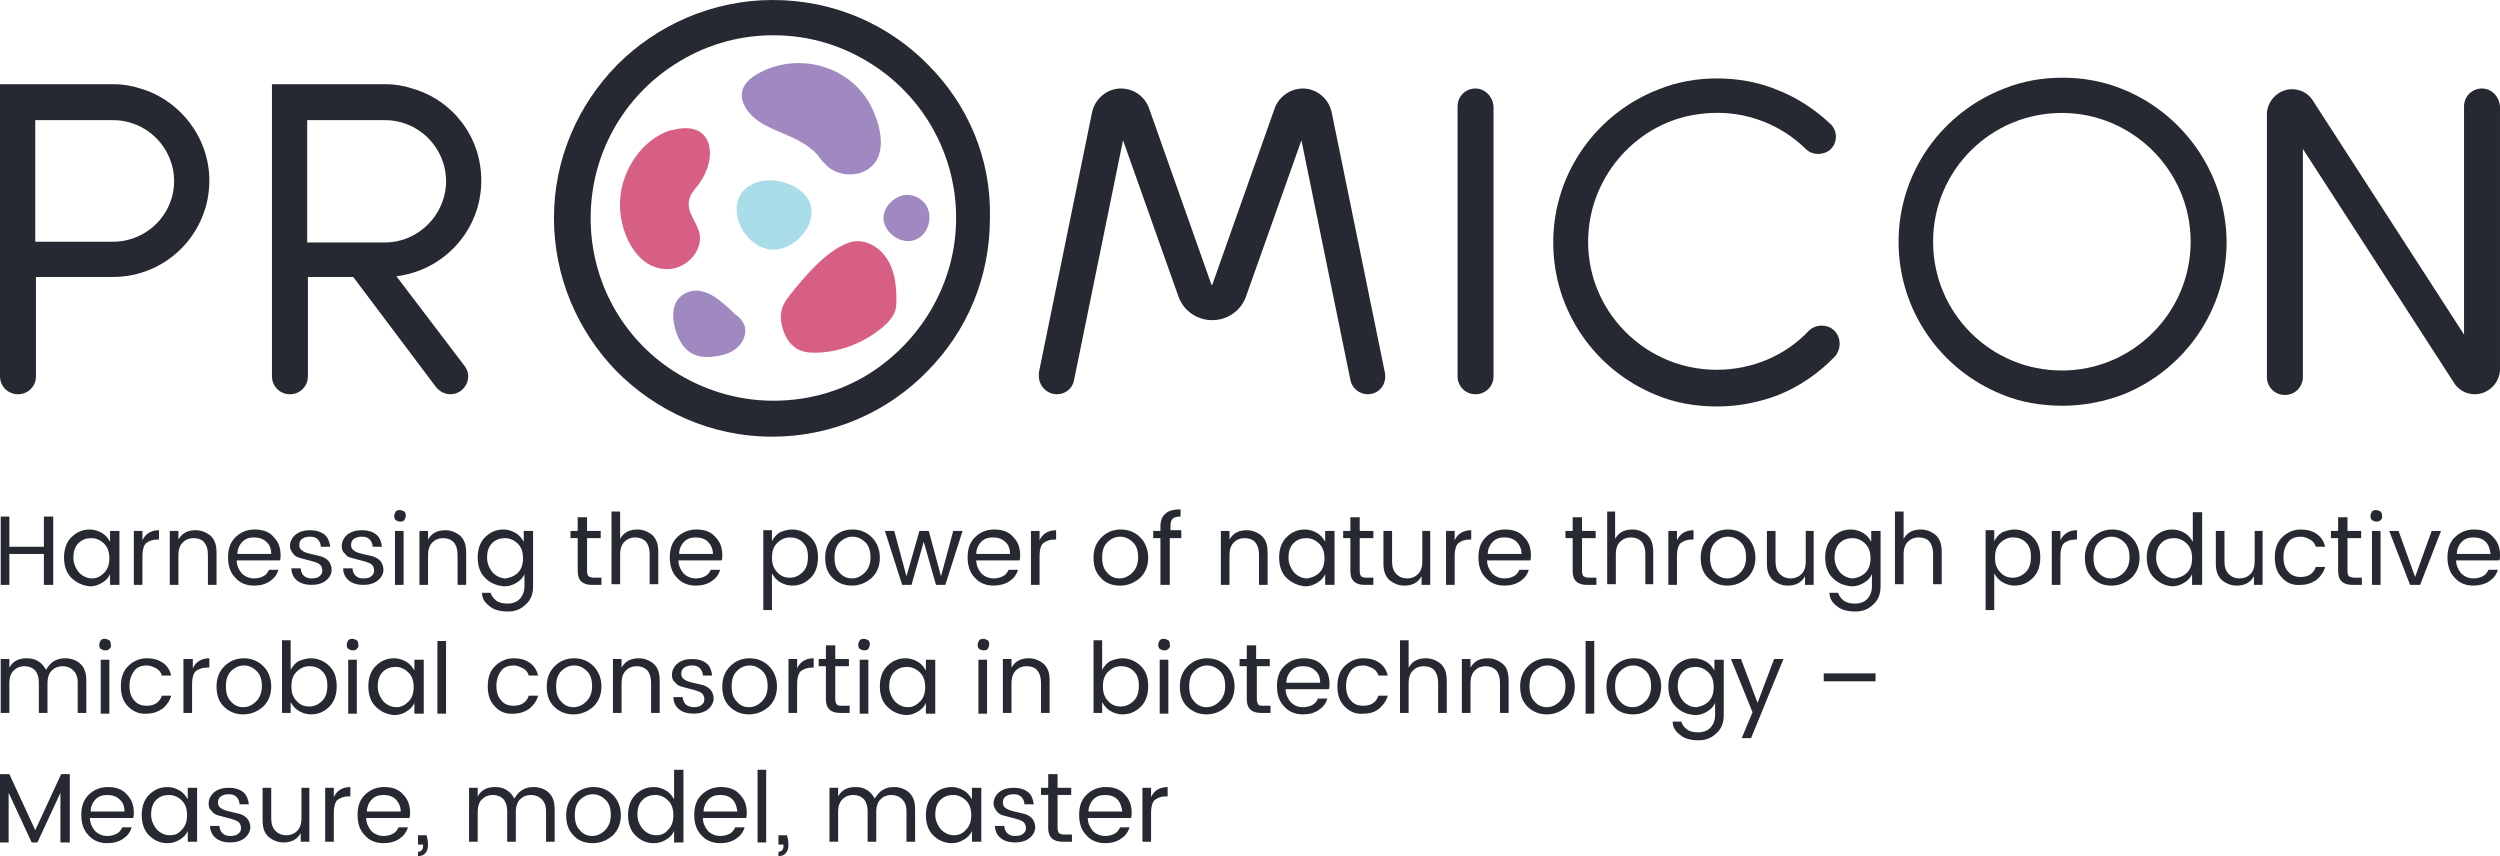 <?xml version="1.0" encoding="utf-8"?>
<!-- Generator: Adobe Illustrator 19.0.0, SVG Export Plug-In . SVG Version: 6.00 Build 0)  -->
<svg version="1.1" id="Layer_1" xmlns="http://www.w3.org/2000/svg" xmlns:xlink="http://www.w3.org/1999/xlink" x="0px" y="0px"
	 viewBox="418.3 -51.5 347.5 119" style="enable-background:new 418.3 -51.5 347.5 119;" xml:space="preserve">
<style type="text/css">
	.st0{fill:#262931;}
	.st1{fill:#D75F84;}
	.st2{fill:#A8DDE9;}
	.st3{fill:#9F89C0;}
</style>
<g>
	<g>
		<g>
			<path class="st0" d="M437.8-39.2c-1.2-0.4-2.5-0.6-3.8-0.6h-15.7v0.6V-13V0.8c0,1.4,1.1,2.5,2.5,2.5s2.5-1.1,2.5-2.5V-13H434
				c7.4,0,13.4-6,13.4-13.4C447.4-32.4,443.3-37.6,437.8-39.2z M434-17.9h-10.8v-16.9H434c4.7,0,8.5,3.8,8.5,8.5
				C442.5-21.7,438.7-17.9,434-17.9z"/>
			<path class="st0" d="M473.4-13.1c6.6-0.8,11.8-6.4,11.8-13.3c0-6.1-4-11.2-9.6-12.8c-1.2-0.4-2.5-0.6-3.8-0.6h-15.7v0.6V-13V0.8
				c0,1.4,1.1,2.5,2.5,2.5s2.5-1.1,2.5-2.5V-13h6.3l11.5,15.3c0.5,0.6,1.2,1,2,1c2,0,3.2-2.3,2-3.9L473.4-13.1z M461-34.8h10.8
				c4.7,0,8.5,3.8,8.5,8.5c0,4.6-3.8,8.5-8.5,8.5H461V-34.8z"/>
		</g>
		<g>
			<g>
				<path class="st0" d="M547.3-42.5c-5.5-5.6-13.1-9-21.6-9c-8.4,0-16.1,3.5-21.6,9c-5.4,5.5-8.8,13-8.8,21.3
					c0,8.2,3.3,15.7,8.6,21.2c5.5,5.6,13.2,9.2,21.7,9.2s16.2-3.5,21.7-9.2c5.4-5.5,8.6-12.9,8.6-21.2
					C556.1-29.5,552.8-37,547.3-42.5z M539.8,0c-4,2.7-8.8,4.2-14,4.2s-10-1.6-14-4.2c-6.9-4.5-11.4-12.3-11.4-21.2S505-38,512-42.5
					c4-2.6,8.7-4.1,13.8-4.1c5.1,0,9.8,1.5,13.8,4.1c7,4.5,11.6,12.4,11.6,21.3C551.2-12.4,546.6-4.6,539.8,0z"/>
			</g>
		</g>
		<g>
			<path class="st0" d="M763.3-39.2L763.3-39.2c-1.4,0-2.5,1.1-2.5,2.5V-5l-21-32.5c-0.6-1-1.7-1.6-2.9-1.6c-1.9,0-3.5,1.6-3.5,3.5
				V0.9c0,1.4,1.1,2.5,2.5,2.5l0,0c1.4,0,2.5-1.1,2.5-2.5v-31.7l21,32.5c0.6,1,1.7,1.6,2.9,1.6c1.9,0,3.5-1.6,3.5-3.5v-36.5
				C765.7-38.1,764.6-39.2,763.3-39.2z"/>
			<path class="st0" d="M603.4-35.9c-0.4-1.9-2.1-3.3-4-3.3l0,0c-1.7,0-3.3,1.1-3.9,2.7l-8.7,24.6h-0.1L578-36.5
				c-0.6-1.6-2.1-2.7-3.9-2.7c-1.9,0-3.6,1.4-4,3.3l-7.4,36.2c0,0.2,0,0.3,0,0.5c0,1.3,1.1,2.5,2.5,2.5c1.2,0,2.2-0.8,2.4-2
				l6.8-33.3l7.7,21.7c0.7,2,2.6,3.3,4.7,3.3c2.1,0,4-1.3,4.7-3.3l7.7-21.7L606,1.3c0.2,1.1,1.2,2,2.4,2c1.6,0,2.7-1.4,2.4-3
				L603.4-35.9z"/>
			<g>
				<path class="st0" d="M623.4-39.2L623.4-39.2c-1.4,0-2.5,1.1-2.5,2.5V0.8c0,1.4,1.1,2.5,2.5,2.5l0,0c1.4,0,2.5-1.1,2.5-2.5v-37.5
					C625.8-38.1,624.7-39.2,623.4-39.2z"/>
				<path class="st0" d="M673.1-5.7c-1-0.8-2.5-0.7-3.4,0.2c-3.2,3.4-7.8,5.4-12.8,5.4c-10.6,0-19.1-9.3-17.7-20.1
					c1-7.8,7.2-14.3,15-15.4c5.9-0.9,11.3,1.1,15.1,4.8c0.9,0.9,2.3,0.9,3.3,0.2c1.1-0.9,1.2-2.6,0.2-3.6c-2.2-2.1-4.8-3.8-7.7-4.9
					c-2.5-1-5.3-1.5-8.1-1.5c-2.9,0-5.6,0.5-8.1,1.5c-8.6,3.3-14.7,11.6-14.7,21.3c0,9.6,5.9,17.8,14.3,21.2C651.1,4.5,654,5,657,5
					s5.9-0.6,8.5-1.6c3-1.2,5.7-3.1,7.9-5.4C674.3-3.1,674.2-4.8,673.1-5.7L673.1-5.7z"/>
				<path class="st0" d="M713.1-39.2c-2.5-1-5.3-1.5-8.1-1.5c-2.9,0-5.6,0.5-8.1,1.5c-8.6,3.3-14.7,11.6-14.7,21.3
					c0,9.6,5.9,17.8,14.3,21.2c2.6,1.1,5.5,1.6,8.5,1.6s5.9-0.6,8.5-1.6c8.4-3.4,14.3-11.6,14.3-21.2
					C727.7-27.6,721.6-35.9,713.1-39.2z M704.9,0C695,0,687-8,687-17.9s8-17.9,17.9-17.9c9.8,0,17.9,8,17.9,17.9
					C722.8-8.1,714.8,0,704.9,0z"/>
			</g>
		</g>
		<path class="st1" d="M511.5-33.4c0.1,0,0.1,0,0.2,0c5.8-1.6,6.6,3.9,3.5,7.8c-0.5,0.6-1,1.2-1.1,1.9c-0.4,1.6,1,3,1.4,4.5
			c0.6,2.4-1.6,4.9-4.1,5.1c-4.8,0.3-7.2-5.6-6.9-9.6C504.7-27.8,507.5-32.1,511.5-33.4z"/>
		<path class="st2" d="M520.9-21c0.6,2.2,2.6,4.2,4.9,4.2c3.6,0,7.1-4.8,4.3-7.7c-1.7-1.8-5.1-2.6-7.4-1.3
			C520.8-24.8,520.4-22.8,520.9-21z"/>
		<path class="st1" d="M540.2-5.4c-2.6,1.9-6,3.1-9.3,2.9c-1.9-0.1-3.1-1.3-3.7-3c-0.7-2.1-0.4-3.4,0.9-5c2-2.5,4.9-6,8-7.2
			c1.9-0.8,4.1,0.2,5.3,1.9c1.2,1.6,1.5,3.8,1.5,5.8c0,0.8,0,1.7-0.5,2.4C542-6.9,541.2-6.1,540.2-5.4z"/>
		<path class="st3" d="M517.7-10.2c-1.3-0.8-2.7-1.3-4.2-0.5c-2.1,1.1-1.8,3.8-1.1,5.7c0.9,2.2,2.3,3.3,4.7,3.1
			c1.3-0.1,2.7-0.4,3.7-1.3c1-0.9,1.5-2.5,0.7-3.6c-0.3-0.5-0.7-0.8-1.1-1.1C519.7-8.6,518.7-9.5,517.7-10.2z"/>
		<path class="st3" d="M539.8-35.8c-0.2-0.5-0.4-0.9-0.6-1.3c-3.1-5.4-10-7.1-15.3-4.3c-2.3,1.2-3.4,3-1.6,5.4
			c1.7,2.2,4.8,2.8,7.1,4.1c0.9,0.5,1.8,1.1,2.5,1.9c0.3,0.4,0.6,0.8,1,1.2c1.2,1.4,3.3,1.9,5.1,1.3
			C541.5-28.8,541.1-32.8,539.8-35.8z"/>
		<path class="st3" d="M546.8-23.3c1.3,1.6,0.7,4.3-1.2,5.1c-1.9,0.8-4.3-0.8-4.5-2.8c-0.1-2,2.1-3.9,4.1-3.3
			C545.9-24.1,546.2-23.9,546.8-23.3z"/>
	</g>
	<g>
		<path class="st0" d="M424.4,20.3h1.3v9.5h-1.3v-4.3h-4.8v4.3h-1.2v-9.5h1.2v4.2h4.8V20.3z"/>
		<path class="st0" d="M428.2,28.8c-0.7-0.7-1-1.7-1-2.8s0.3-2.1,1-2.8s1.5-1.1,2.6-1.1c0.6,0,1.2,0.2,1.7,0.5s0.8,0.7,1.1,1.2v-1.5
			h1.3v7.5h-1.3v-1.5c-0.2,0.5-0.6,0.9-1.1,1.2s-1,0.5-1.7,0.5C429.8,29.9,428.9,29.5,428.2,28.8z M432.8,28.1
			c0.5-0.5,0.7-1.2,0.7-2s-0.2-1.5-0.7-2s-1.1-0.8-1.8-0.8c-0.7,0-1.3,0.2-1.8,0.7s-0.7,1.2-0.7,2s0.3,1.5,0.8,2.1
			c0.5,0.5,1.1,0.8,1.8,0.8C431.8,28.9,432.3,28.6,432.8,28.1z"/>
		<path class="st0" d="M438.1,22.3v1.3c0.4-0.9,1.2-1.4,2.3-1.4v1.3h-0.3c-0.6,0-1.1,0.2-1.5,0.5c-0.3,0.3-0.5,0.9-0.5,1.7v4.1h-1.2
			v-7.5L438.1,22.3L438.1,22.3z"/>
		<path class="st0" d="M443.1,22.3v1.2c0.5-0.9,1.3-1.3,2.4-1.3c0.8,0,1.5,0.3,2.1,0.8c0.6,0.6,0.8,1.3,0.8,2.4v4.4h-1.2v-4.2
			c0-0.8-0.2-1.3-0.5-1.7c-0.3-0.4-0.9-0.6-1.5-0.6c-0.6,0-1.1,0.2-1.5,0.6c-0.4,0.4-0.6,1-0.6,1.7v4.2h-1.2v-7.5L443.1,22.3
			L443.1,22.3z"/>
		<path class="st0" d="M453.6,29.9c-1.1,0-2-0.4-2.6-1.1c-0.7-0.7-1-1.7-1-2.8c0-1.2,0.3-2.1,1-2.8c0.7-0.7,1.6-1.1,2.7-1.1
			s2,0.3,2.6,1c0.7,0.7,1,1.5,1,2.6c0,0.3,0,0.5-0.1,0.7h-6c0,0.7,0.3,1.3,0.7,1.8c0.4,0.4,1,0.7,1.7,0.7c0.5,0,0.9-0.1,1.3-0.3
			c0.4-0.2,0.6-0.5,0.8-0.9h1.3c-0.2,0.7-0.6,1.2-1.2,1.6C455.2,29.7,454.5,29.9,453.6,29.9z M455.3,23.8c-0.4-0.4-1-0.6-1.7-0.6
			c-0.7,0-1.2,0.2-1.6,0.6c-0.4,0.4-0.7,1-0.7,1.7h4.7C456,24.8,455.8,24.2,455.3,23.8z"/>
		<path class="st0" d="M458.6,24.4c0-0.6,0.3-1.2,0.8-1.6c0.5-0.4,1.2-0.6,2-0.6s1.5,0.2,2,0.6c0.5,0.4,0.7,1,0.8,1.7h-1.3
			c0-0.4-0.2-0.8-0.4-1c-0.3-0.3-0.6-0.4-1.1-0.4s-0.8,0.1-1.1,0.3s-0.4,0.5-0.4,0.9s0.2,0.6,0.5,0.8s0.7,0.3,1.1,0.4
			c0.4,0.1,0.9,0.2,1.3,0.3c0.4,0.1,0.8,0.3,1.1,0.6c0.3,0.3,0.5,0.8,0.5,1.3c0,0.6-0.3,1.1-0.8,1.5s-1.2,0.6-2,0.6s-1.5-0.2-2-0.6
			c-0.5-0.4-0.8-1-0.8-1.7h1.3c0,0.4,0.2,0.8,0.4,1c0.3,0.3,0.7,0.4,1.1,0.4c0.5,0,0.9-0.1,1.1-0.3c0.3-0.2,0.4-0.5,0.4-0.8
			s-0.1-0.6-0.3-0.8c-0.2-0.2-0.5-0.3-0.8-0.4c-0.3-0.1-0.7-0.2-1.1-0.3s-0.7-0.2-1.1-0.3c-0.3-0.1-0.6-0.3-0.8-0.6
			C458.8,25.1,458.6,24.8,458.6,24.4z"/>
		<path class="st0" d="M465.8,24.4c0-0.6,0.3-1.2,0.8-1.6c0.5-0.4,1.2-0.6,2-0.6c0.8,0,1.5,0.2,2,0.6c0.5,0.4,0.7,1,0.8,1.7h-1.3
			c0-0.4-0.2-0.8-0.4-1c-0.3-0.3-0.6-0.4-1.1-0.4s-0.8,0.1-1.1,0.3c-0.3,0.2-0.4,0.5-0.4,0.9s0.2,0.6,0.5,0.8
			c0.3,0.2,0.7,0.3,1.1,0.4c0.4,0.1,0.9,0.2,1.3,0.3s0.8,0.3,1.1,0.6s0.5,0.8,0.5,1.3c0,0.6-0.3,1.1-0.8,1.5s-1.2,0.6-2,0.6
			c-0.8,0-1.5-0.2-2-0.6c-0.5-0.4-0.8-1-0.8-1.7h1.3c0,0.4,0.2,0.8,0.4,1c0.3,0.3,0.7,0.4,1.1,0.4c0.5,0,0.9-0.1,1.1-0.3
			c0.3-0.2,0.4-0.5,0.4-0.8s-0.1-0.6-0.3-0.8s-0.5-0.3-0.8-0.4c-0.3-0.1-0.7-0.2-1.1-0.3c-0.4-0.1-0.7-0.2-1.1-0.3
			c-0.4-0.1-0.6-0.3-0.8-0.6C465.9,25.2,465.8,24.8,465.8,24.4z"/>
		<path class="st0" d="M474.5,20.8c-0.2,0.2-0.4,0.2-0.6,0.2c-0.2,0-0.4-0.1-0.6-0.2c-0.2-0.2-0.2-0.4-0.2-0.6
			c0-0.2,0.1-0.4,0.2-0.6c0.2-0.2,0.4-0.2,0.6-0.2s0.4,0.1,0.6,0.2c0.2,0.2,0.2,0.4,0.2,0.6C474.7,20.4,474.6,20.6,474.5,20.8z
			 M473.2,29.8v-7.5h1.2v7.5H473.2z"/>
		<path class="st0" d="M477.8,22.3v1.2c0.5-0.9,1.3-1.3,2.4-1.3c0.8,0,1.5,0.3,2.1,0.8c0.6,0.6,0.8,1.3,0.8,2.4v4.4h-1.2v-4.2
			c0-0.8-0.2-1.3-0.5-1.7c-0.4-0.4-0.9-0.6-1.5-0.6s-1.1,0.2-1.5,0.6c-0.4,0.4-0.6,1-0.6,1.7v4.2h-1.2v-7.5L477.8,22.3L477.8,22.3z"
			/>
		<path class="st0" d="M485.7,28.8c-0.7-0.7-1-1.7-1-2.8s0.3-2.1,1-2.8s1.5-1.1,2.6-1.1c0.6,0,1.2,0.2,1.7,0.5s0.8,0.7,1.1,1.2v-1.5
			h1.3V30c0,1-0.3,1.9-1,2.5c-0.7,0.7-1.5,1-2.5,1s-1.9-0.2-2.5-0.7c-0.7-0.5-1.1-1.1-1.1-1.9h1.2c0.1,0.4,0.4,0.8,0.8,1.1
			c0.4,0.3,1,0.4,1.6,0.4s1.2-0.2,1.6-0.6c0.4-0.4,0.7-1,0.7-1.8v-1.7c-0.2,0.5-0.6,0.9-1.1,1.2s-1,0.5-1.7,0.5
			C487.2,29.9,486.4,29.5,485.7,28.8z M490.3,28.1c0.5-0.5,0.7-1.2,0.7-2s-0.2-1.5-0.7-2s-1.1-0.8-1.8-0.8c-0.7,0-1.3,0.2-1.8,0.7
			s-0.7,1.2-0.7,2s0.3,1.5,0.8,2.1c0.5,0.5,1.1,0.8,1.8,0.8C489.2,28.8,489.8,28.6,490.3,28.1z"/>
		<path class="st0" d="M500.9,28.8h1v1h-1.3c-1.3,0-2-0.6-2-1.9v-4.6h-1v-1h1v-1.9h1.3v1.9h1.9v1h-1.9v4.6c0,0.3,0.1,0.6,0.2,0.7
			C500.3,28.7,500.5,28.8,500.9,28.8z"/>
		<path class="st0" d="M504.5,19.6v3.8c0.5-0.9,1.3-1.3,2.4-1.3c0.8,0,1.5,0.3,2.1,0.8c0.6,0.6,0.8,1.3,0.8,2.4v4.4h-1.2v-4.2
			c0-0.8-0.2-1.3-0.5-1.7c-0.4-0.4-0.9-0.6-1.5-0.6c-0.6,0-1.1,0.2-1.5,0.6c-0.4,0.4-0.6,1-0.6,1.7v4.2h-1.2V19.6L504.5,19.6
			L504.5,19.6z"/>
		<path class="st0" d="M515,29.9c-1.1,0-2-0.4-2.6-1.1c-0.7-0.7-1-1.7-1-2.8c0-1.2,0.3-2.1,1-2.8c0.7-0.7,1.6-1.1,2.7-1.1
			s2,0.3,2.6,1c0.7,0.7,1,1.5,1,2.6c0,0.3,0,0.5-0.1,0.7h-6c0,0.7,0.3,1.3,0.7,1.8c0.4,0.4,1,0.7,1.7,0.7c0.5,0,0.9-0.1,1.3-0.3
			c0.4-0.2,0.6-0.5,0.8-0.9h1.3c-0.2,0.7-0.6,1.2-1.2,1.6C516.6,29.7,515.9,29.9,515,29.9z M516.7,23.8c-0.4-0.4-1-0.6-1.7-0.6
			c-0.7,0-1.2,0.2-1.6,0.6c-0.4,0.4-0.7,1-0.7,1.7h4.7C517.4,24.8,517.1,24.2,516.7,23.8z"/>
		<path class="st0" d="M528.4,22.1c1,0,1.9,0.4,2.6,1.1c0.7,0.7,1,1.6,1,2.8c0,1.1-0.3,2.1-1,2.8c-0.7,0.7-1.5,1.1-2.6,1.1
			c-0.6,0-1.2-0.2-1.7-0.5s-0.8-0.7-1.1-1.2v5.1h-1.2V22.2h1.2v1.5c0.3-0.5,0.6-0.9,1.1-1.2C527.2,22.3,527.7,22.1,528.4,22.1z
			 M528.1,28.8c0.7,0,1.3-0.3,1.8-0.8s0.7-1.2,0.7-2.1s-0.2-1.5-0.7-2s-1.1-0.7-1.8-0.7c-0.7,0-1.3,0.3-1.8,0.8s-0.7,1.2-0.7,2
			s0.2,1.5,0.7,2C526.8,28.6,527.4,28.8,528.1,28.8z"/>
		<path class="st0" d="M534,28.8c-0.7-0.7-1-1.6-1-2.8s0.4-2.1,1.1-2.8s1.6-1.1,2.7-1.1s2,0.4,2.7,1.1c0.7,0.7,1.1,1.7,1.1,2.8
			c0,1.2-0.4,2.1-1.1,2.8c-0.8,0.7-1.7,1.1-2.8,1.1C535.6,29.9,534.7,29.5,534,28.8z M536.7,28.9c0.7,0,1.3-0.3,1.8-0.8
			s0.8-1.2,0.8-2.1c0-0.9-0.2-1.6-0.7-2.1s-1.1-0.8-1.8-0.8s-1.3,0.3-1.8,0.8s-0.7,1.2-0.7,2.1s0.2,1.6,0.7,2.1
			C535.4,28.6,536,28.9,536.7,28.9z"/>
		<path class="st0" d="M550.8,22.3h1.3l-2.4,7.5h-1.3l-1.7-6l-1.7,6h-1.3l-2.4-7.5h1.3l1.7,6.3l1.8-6.3h1.3l1.7,6.3L550.8,22.3z"/>
		<path class="st0" d="M556.4,29.9c-1.1,0-2-0.4-2.6-1.1c-0.7-0.7-1-1.7-1-2.8c0-1.2,0.3-2.1,1-2.8s1.6-1.1,2.7-1.1
			c1.1,0,2,0.3,2.6,1c0.7,0.7,1,1.5,1,2.6c0,0.3,0,0.5-0.1,0.7h-6c0,0.7,0.3,1.3,0.7,1.8c0.4,0.4,1,0.7,1.7,0.7
			c0.5,0,0.9-0.1,1.3-0.3c0.4-0.2,0.6-0.5,0.8-0.9h1.3c-0.2,0.7-0.6,1.2-1.2,1.6S557.2,29.9,556.4,29.9z M558,23.8
			c-0.4-0.4-1-0.6-1.7-0.6s-1.2,0.2-1.6,0.6c-0.4,0.4-0.7,1-0.7,1.7h4.7C558.7,24.8,558.5,24.2,558,23.8z"/>
		<path class="st0" d="M562.8,22.3v1.3c0.4-0.9,1.2-1.4,2.3-1.4v1.3h-0.3c-0.6,0-1.1,0.2-1.5,0.5c-0.3,0.3-0.5,0.9-0.5,1.7v4.1h-1.2
			v-7.5L562.8,22.3L562.8,22.3z"/>
		<path class="st0" d="M571.3,28.8c-0.7-0.7-1-1.6-1-2.8s0.4-2.1,1.1-2.8s1.6-1.1,2.7-1.1c1.1,0,2,0.4,2.7,1.1
			c0.7,0.7,1.1,1.7,1.1,2.8c0,1.2-0.4,2.1-1.1,2.8c-0.8,0.7-1.7,1.1-2.8,1.1C572.8,29.9,571.9,29.5,571.3,28.8z M573.9,28.9
			c0.7,0,1.3-0.3,1.8-0.8s0.8-1.2,0.8-2.1c0-0.9-0.2-1.6-0.7-2.1s-1.1-0.8-1.8-0.8s-1.3,0.3-1.8,0.8s-0.7,1.2-0.7,2.1
			s0.2,1.6,0.7,2.1C572.6,28.6,573.2,28.9,573.9,28.9z"/>
		<path class="st0" d="M582.5,22.3v1h-1.6v6.5h-1.3v-6.5h-1v-1h1v-0.6c0-0.8,0.2-1.4,0.7-1.8c0.4-0.4,1.1-0.6,2.1-0.6v1
			c-0.5,0-0.9,0.1-1.1,0.3s-0.3,0.5-0.3,1v0.6h1.5V22.3z"/>
		<path class="st0" d="M589.2,22.3v1.2c0.5-0.9,1.3-1.3,2.4-1.3c0.8,0,1.5,0.3,2.1,0.8c0.6,0.6,0.8,1.3,0.8,2.4v4.4h-1.2v-4.2
			c0-0.8-0.2-1.3-0.5-1.7s-0.9-0.6-1.5-0.6c-0.6,0-1.1,0.2-1.5,0.6c-0.4,0.4-0.6,1-0.6,1.7v4.2H588v-7.5L589.2,22.3L589.2,22.3z"/>
		<path class="st0" d="M597.1,28.8c-0.7-0.7-1-1.7-1-2.8s0.3-2.1,1-2.8s1.5-1.1,2.6-1.1c0.6,0,1.2,0.2,1.7,0.5s0.8,0.7,1.1,1.2v-1.5
			h1.3v7.5h-1.3v-1.5c-0.2,0.5-0.6,0.9-1.1,1.2s-1,0.5-1.7,0.5C598.7,29.9,597.8,29.5,597.1,28.8z M601.7,28.1
			c0.5-0.5,0.7-1.2,0.7-2s-0.2-1.5-0.7-2s-1.1-0.8-1.8-0.8c-0.7,0-1.3,0.2-1.8,0.7s-0.7,1.2-0.7,2s0.3,1.5,0.8,2.1
			c0.5,0.5,1.1,0.8,1.8,0.8C600.6,28.8,601.2,28.6,601.7,28.1z"/>
		<path class="st0" d="M608.2,28.8h1v1H608c-1.3,0-2-0.6-2-1.9v-4.6h-1v-1h1v-1.9h1.3v1.9h1.9v1h-1.9v4.6c0,0.3,0.1,0.6,0.2,0.7
			C607.6,28.7,607.9,28.8,608.2,28.8z"/>
		<path class="st0" d="M615.9,22.3h1.2v7.5h-1.2v-1.2c-0.5,0.9-1.3,1.3-2.4,1.3c-0.8,0-1.5-0.3-2.1-0.8c-0.6-0.6-0.8-1.3-0.8-2.3
			v-4.5h1.2v4.3c0,0.7,0.2,1.3,0.6,1.7c0.4,0.4,0.9,0.6,1.5,0.6c0.6,0,1.1-0.2,1.5-0.6c0.4-0.4,0.6-1,0.6-1.7v-4.3H615.9z"/>
		<path class="st0" d="M620.5,22.3v1.3c0.4-0.9,1.2-1.4,2.3-1.4v1.3h-0.3c-0.6,0-1.1,0.2-1.5,0.5c-0.3,0.3-0.5,0.9-0.5,1.7v4.1h-1.2
			v-7.5L620.5,22.3L620.5,22.3z"/>
		<path class="st0" d="M627.4,29.9c-1.1,0-2-0.4-2.6-1.1c-0.7-0.7-1-1.7-1-2.8c0-1.2,0.3-2.1,1-2.8s1.6-1.1,2.7-1.1
			c1.1,0,2,0.3,2.6,1c0.7,0.7,1,1.5,1,2.6c0,0.3,0,0.5-0.1,0.7h-6c0,0.7,0.3,1.3,0.7,1.8c0.4,0.4,1,0.7,1.7,0.7
			c0.5,0,0.9-0.1,1.3-0.3c0.4-0.2,0.6-0.5,0.8-0.9h1.3c-0.2,0.7-0.6,1.2-1.2,1.6S628.3,29.9,627.4,29.9z M629.1,23.8
			c-0.4-0.4-1-0.6-1.7-0.6s-1.2,0.2-1.6,0.6c-0.4,0.4-0.7,1-0.7,1.7h4.7C629.8,24.8,629.5,24.2,629.1,23.8z"/>
		<path class="st0" d="M639.2,28.8h1v1h-1.3c-1.3,0-2-0.6-2-1.9v-4.6h-1v-1h1v-1.9h1.3v1.9h1.9v1h-1.9v4.6c0,0.3,0.1,0.6,0.2,0.7
			C638.6,28.7,638.8,28.8,639.2,28.8z"/>
		<path class="st0" d="M642.8,19.6v3.8c0.5-0.9,1.3-1.3,2.4-1.3c0.8,0,1.5,0.3,2.1,0.8c0.6,0.6,0.8,1.3,0.8,2.4v4.4H647v-4.2
			c0-0.8-0.2-1.3-0.5-1.7c-0.4-0.4-0.9-0.6-1.5-0.6c-0.6,0-1.1,0.2-1.5,0.6c-0.4,0.4-0.6,1-0.6,1.7v4.2h-1.2V19.6L642.8,19.6
			L642.8,19.6z"/>
		<path class="st0" d="M651.4,22.3v1.3c0.4-0.9,1.2-1.4,2.3-1.4v1.3h-0.3c-0.6,0-1.1,0.2-1.5,0.5c-0.3,0.3-0.5,0.9-0.5,1.7v4.1h-1.2
			v-7.5L651.4,22.3L651.4,22.3z"/>
		<path class="st0" d="M655.7,28.8c-0.7-0.7-1-1.6-1-2.8s0.4-2.1,1.1-2.8s1.6-1.1,2.7-1.1c1.1,0,2,0.4,2.7,1.1
			c0.7,0.7,1.1,1.7,1.1,2.8c0,1.2-0.4,2.1-1.1,2.8c-0.8,0.7-1.7,1.1-2.8,1.1C657.3,29.9,656.4,29.5,655.7,28.8z M658.4,28.9
			c0.7,0,1.3-0.3,1.8-0.8s0.8-1.2,0.8-2.1c0-0.9-0.2-1.6-0.7-2.1s-1.1-0.8-1.8-0.8s-1.3,0.3-1.8,0.8S656,25.1,656,26
			s0.2,1.6,0.7,2.1C657.1,28.6,657.7,28.9,658.4,28.9z"/>
		<path class="st0" d="M669.2,22.3h1.2v7.5h-1.2v-1.2c-0.5,0.9-1.3,1.3-2.4,1.3c-0.8,0-1.5-0.3-2.1-0.8c-0.6-0.6-0.8-1.3-0.8-2.3
			v-4.5h1.2v4.3c0,0.7,0.2,1.3,0.6,1.7c0.4,0.4,0.9,0.6,1.5,0.6c0.6,0,1.1-0.2,1.5-0.6c0.4-0.4,0.6-1,0.6-1.7v-4.3H669.2z"/>
		<path class="st0" d="M673,28.8c-0.7-0.7-1-1.7-1-2.8s0.3-2.1,1-2.8s1.5-1.1,2.6-1.1c0.6,0,1.2,0.2,1.7,0.5s0.8,0.7,1.1,1.2v-1.5
			h1.3V30c0,1-0.3,1.9-1,2.5c-0.7,0.7-1.5,1-2.5,1s-1.9-0.2-2.5-0.7c-0.7-0.5-1.1-1.1-1.1-1.9h1.2c0.1,0.4,0.4,0.8,0.8,1.1
			c0.4,0.3,1,0.4,1.6,0.4c0.6,0,1.2-0.2,1.6-0.6c0.4-0.4,0.7-1,0.7-1.8v-1.7c-0.2,0.5-0.6,0.9-1.1,1.2s-1,0.5-1.7,0.5
			C674.5,29.9,673.7,29.5,673,28.8z M677.6,28.1c0.5-0.5,0.7-1.2,0.7-2s-0.2-1.5-0.7-2s-1.1-0.8-1.8-0.8c-0.7,0-1.3,0.2-1.8,0.7
			s-0.7,1.2-0.7,2s0.3,1.5,0.8,2.1c0.5,0.5,1.1,0.8,1.8,0.8C676.5,28.8,677.1,28.6,677.6,28.1z"/>
		<path class="st0" d="M682.9,19.6v3.8c0.5-0.9,1.3-1.3,2.4-1.3c0.8,0,1.5,0.3,2.1,0.8c0.6,0.6,0.8,1.3,0.8,2.4v4.4H687v-4.2
			c0-0.8-0.2-1.3-0.5-1.7s-0.9-0.6-1.5-0.6c-0.6,0-1.1,0.2-1.5,0.6c-0.4,0.4-0.6,1-0.6,1.7v4.2h-1.2V19.6L682.9,19.6L682.9,19.6z"/>
		<path class="st0" d="M698.3,22.1c1,0,1.9,0.4,2.6,1.1c0.7,0.7,1,1.6,1,2.8c0,1.1-0.3,2.1-1,2.8s-1.5,1.1-2.6,1.1
			c-0.6,0-1.2-0.2-1.7-0.5s-0.8-0.7-1.1-1.2v5.1h-1.2V22.2h1.2v1.5c0.3-0.5,0.6-0.9,1.1-1.2C697.1,22.3,697.7,22.1,698.3,22.1z
			 M698.1,28.8c0.7,0,1.3-0.3,1.8-0.8s0.7-1.2,0.7-2.1s-0.2-1.5-0.7-2s-1.1-0.7-1.8-0.7s-1.3,0.3-1.8,0.8s-0.7,1.2-0.7,2
			s0.2,1.5,0.7,2C696.8,28.6,697.4,28.8,698.1,28.8z"/>
		<path class="st0" d="M704.7,22.3v1.3c0.4-0.9,1.2-1.4,2.3-1.4v1.3h-0.3c-0.6,0-1.1,0.2-1.5,0.5c-0.3,0.3-0.5,0.9-0.5,1.7v4.1h-1.2
			v-7.5L704.7,22.3L704.7,22.3z"/>
		<path class="st0" d="M709.1,28.8c-0.7-0.7-1-1.6-1-2.8s0.4-2.1,1.1-2.8s1.6-1.1,2.7-1.1c1.1,0,2,0.4,2.7,1.1
			c0.7,0.7,1.1,1.7,1.1,2.8c0,1.2-0.4,2.1-1.1,2.8c-0.8,0.7-1.7,1.1-2.8,1.1C710.6,29.9,709.8,29.5,709.1,28.8z M711.7,28.9
			c0.7,0,1.3-0.3,1.8-0.8s0.8-1.2,0.8-2.1c0-0.9-0.2-1.6-0.7-2.1s-1.1-0.8-1.8-0.8c-0.7,0-1.3,0.3-1.8,0.8s-0.7,1.2-0.7,2.1
			s0.2,1.6,0.7,2.1C710.4,28.6,711,28.9,711.7,28.9z"/>
		<path class="st0" d="M717.7,28.8c-0.7-0.7-1-1.7-1-2.8s0.3-2.1,1-2.8s1.5-1.1,2.6-1.1c0.6,0,1.2,0.2,1.7,0.5s0.8,0.7,1.1,1.2v-4.1
			h1.3v10.1H723v-1.5c-0.2,0.5-0.6,0.9-1.1,1.2s-1,0.5-1.7,0.5C719.2,29.9,718.4,29.5,717.7,28.8z M722.3,28.1
			c0.5-0.5,0.7-1.2,0.7-2s-0.2-1.5-0.7-2s-1.1-0.8-1.8-0.8c-0.7,0-1.3,0.2-1.8,0.7s-0.7,1.2-0.7,2s0.3,1.5,0.8,2.1
			c0.5,0.5,1.1,0.8,1.8,0.8C721.2,28.8,721.8,28.6,722.3,28.1z"/>
		<path class="st0" d="M731.6,22.3h1.2v7.5h-1.2v-1.2c-0.5,0.9-1.3,1.3-2.4,1.3c-0.8,0-1.5-0.3-2.1-0.8c-0.6-0.6-0.8-1.3-0.8-2.3
			v-4.5h1.2v4.3c0,0.7,0.2,1.3,0.6,1.7c0.4,0.4,0.9,0.6,1.5,0.6c0.6,0,1.1-0.2,1.5-0.6c0.4-0.4,0.6-1,0.6-1.7v-4.3H731.6z"/>
		<path class="st0" d="M735.5,28.8c-0.7-0.7-1-1.6-1-2.8s0.3-2.1,1-2.8s1.6-1.1,2.6-1.1c0.9,0,1.6,0.2,2.2,0.6c0.6,0.4,1,1,1.2,1.8
			h-1.3c-0.1-0.4-0.4-0.8-0.8-1c-0.4-0.2-0.8-0.4-1.3-0.4c-0.7,0-1.3,0.2-1.7,0.7c-0.4,0.5-0.7,1.2-0.7,2.1s0.2,1.6,0.7,2.1
			c0.4,0.5,1,0.7,1.7,0.7c1.1,0,1.8-0.5,2.1-1.4h1.3c-0.2,0.7-0.6,1.3-1.2,1.8c-0.6,0.4-1.3,0.7-2.2,0.7
			C737,29.9,736.1,29.5,735.5,28.8z"/>
		<path class="st0" d="M745.6,28.8h1v1h-1.3c-1.3,0-2-0.6-2-1.9v-4.6h-1v-1h1v-1.9h1.3v1.9h1.9v1h-1.9v4.6c0,0.3,0.1,0.6,0.2,0.7
			C745,28.7,745.3,28.8,745.6,28.8z"/>
		<path class="st0" d="M749.2,20.8c-0.2,0.2-0.4,0.2-0.6,0.2s-0.4-0.1-0.6-0.2c-0.2-0.2-0.2-0.4-0.2-0.6c0-0.2,0.1-0.4,0.2-0.6
			c0.2-0.2,0.4-0.2,0.6-0.2s0.4,0.1,0.6,0.2c0.2,0.2,0.2,0.4,0.2,0.6C749.5,20.4,749.4,20.6,749.2,20.8z M748,29.8v-7.5h1.2v7.5H748
			z"/>
		<path class="st0" d="M750.4,22.3h1.3l2.3,6.4l2.3-6.4h1.3l-2.9,7.5h-1.4L750.4,22.3z"/>
		<path class="st0" d="M762.1,29.9c-1.1,0-2-0.4-2.6-1.1c-0.7-0.7-1-1.7-1-2.8c0-1.2,0.3-2.1,1-2.8s1.6-1.1,2.7-1.1
			c1.1,0,2,0.3,2.6,1c0.7,0.7,1,1.5,1,2.6c0,0.3,0,0.5-0.1,0.7h-6c0,0.7,0.3,1.3,0.7,1.8c0.4,0.4,1,0.7,1.7,0.7
			c0.5,0,0.9-0.1,1.3-0.3c0.4-0.2,0.6-0.5,0.8-0.9h1.3c-0.2,0.7-0.6,1.2-1.2,1.6S762.9,29.9,762.1,29.9z M763.8,23.8
			c-0.4-0.4-1-0.6-1.7-0.6s-1.2,0.2-1.6,0.6c-0.4,0.4-0.7,1-0.7,1.7h4.7C764.4,24.8,764.2,24.2,763.8,23.8z"/>
		<path class="st0" d="M419.6,40.1v1.2c0.5-0.9,1.3-1.3,2.4-1.3c0.6,0,1.1,0.1,1.6,0.4c0.5,0.3,0.8,0.7,1.1,1.2
			c0.3-0.5,0.6-0.9,1.1-1.2s1-0.4,1.6-0.4c0.8,0,1.6,0.3,2.1,0.8c0.6,0.6,0.8,1.3,0.8,2.4v4.4h-1.2v-4.2c0-0.8-0.2-1.3-0.6-1.7
			c-0.4-0.4-0.9-0.6-1.5-0.6c-0.6,0-1.1,0.2-1.5,0.6c-0.4,0.4-0.6,1-0.6,1.7v4.2h-1.2v-4.2c0-0.8-0.2-1.3-0.5-1.7
			c-0.4-0.4-0.9-0.6-1.5-0.6s-1.1,0.2-1.5,0.6c-0.4,0.4-0.6,1-0.6,1.7v4.2h-1.2v-7.5L419.6,40.1L419.6,40.1z"/>
		<path class="st0" d="M433.5,38.7c-0.2,0.2-0.4,0.2-0.6,0.2c-0.2,0-0.4-0.1-0.6-0.2c-0.2-0.2-0.2-0.4-0.2-0.6
			c0-0.2,0.1-0.4,0.2-0.6c0.2-0.2,0.4-0.2,0.6-0.2s0.4,0.1,0.6,0.2c0.2,0.2,0.2,0.4,0.2,0.6C433.8,38.3,433.7,38.5,433.5,38.7z
			 M432.3,47.7v-7.5h1.2v7.5H432.3z"/>
		<path class="st0" d="M436.1,46.7c-0.7-0.7-1-1.6-1-2.8s0.3-2.1,1-2.8c0.7-0.7,1.6-1.1,2.6-1.1c0.9,0,1.6,0.2,2.2,0.6
			c0.6,0.4,1,1,1.2,1.8h-1.3c-0.1-0.4-0.4-0.8-0.8-1c-0.4-0.2-0.8-0.4-1.3-0.4c-0.7,0-1.3,0.2-1.7,0.7c-0.4,0.5-0.7,1.2-0.7,2.1
			s0.2,1.6,0.7,2.1c0.4,0.5,1,0.7,1.7,0.7c1.1,0,1.8-0.5,2.1-1.4h1.3c-0.2,0.7-0.6,1.3-1.2,1.8c-0.6,0.4-1.3,0.7-2.2,0.7
			C437.7,47.8,436.8,47.4,436.1,46.7z"/>
		<path class="st0" d="M445.1,40.1v1.3c0.4-0.9,1.2-1.4,2.3-1.4v1.3H447c-0.6,0-1.1,0.2-1.5,0.5c-0.3,0.3-0.5,0.9-0.5,1.7v4.1h-1.2
			v-7.5L445.1,40.1L445.1,40.1z"/>
		<path class="st0" d="M449.4,46.7c-0.7-0.7-1-1.6-1-2.8s0.4-2.1,1.1-2.8c0.7-0.7,1.6-1.1,2.7-1.1s2,0.4,2.7,1.1
			c0.7,0.7,1.1,1.7,1.1,2.8c0,1.2-0.4,2.1-1.1,2.8c-0.8,0.7-1.7,1.1-2.8,1.1C451,47.8,450.1,47.4,449.4,46.7z M452.1,46.8
			c0.7,0,1.3-0.3,1.8-0.8s0.8-1.2,0.8-2.1c0-0.9-0.2-1.6-0.7-2.1s-1.1-0.8-1.8-0.8c-0.7,0-1.3,0.3-1.8,0.8s-0.7,1.2-0.7,2.1
			s0.2,1.6,0.7,2.1C450.8,46.5,451.4,46.8,452.1,46.8z"/>
		<path class="st0" d="M461.5,40c1,0,1.9,0.4,2.6,1.1c0.7,0.7,1,1.6,1,2.8c0,1.1-0.3,2.1-1,2.8c-0.7,0.7-1.5,1.1-2.6,1.1
			c-0.6,0-1.2-0.2-1.7-0.5s-0.8-0.7-1.1-1.2v1.5h-1.2V37.5h1.2v4.1c0.3-0.5,0.6-0.9,1.1-1.2C460.3,40.2,460.9,40,461.5,40z
			 M461.3,46.7c0.7,0,1.3-0.3,1.8-0.8s0.7-1.2,0.7-2.1s-0.2-1.5-0.7-2s-1.1-0.7-1.8-0.7s-1.3,0.3-1.8,0.8s-0.7,1.2-0.7,2
			s0.2,1.5,0.7,2C460,46.5,460.6,46.7,461.3,46.7z"/>
		<path class="st0" d="M467.9,38.7c-0.2,0.2-0.4,0.2-0.6,0.2s-0.4-0.1-0.6-0.2c-0.2-0.2-0.2-0.4-0.2-0.6c0-0.2,0.1-0.4,0.2-0.6
			c0.2-0.2,0.4-0.2,0.6-0.2c0.2,0,0.4,0.1,0.6,0.2c0.2,0.2,0.2,0.4,0.2,0.6C468.2,38.3,468.1,38.5,467.9,38.7z M466.7,47.7v-7.5h1.2
			v7.5H466.7z"/>
		<path class="st0" d="M470.5,46.7c-0.7-0.7-1-1.7-1-2.8s0.3-2.1,1-2.8c0.7-0.7,1.5-1.1,2.6-1.1c0.6,0,1.2,0.2,1.7,0.5
			s0.8,0.7,1.1,1.2v-1.5h1.3v7.5h-1.3v-1.5c-0.2,0.5-0.6,0.9-1.1,1.2s-1,0.5-1.7,0.5C472,47.8,471.2,47.4,470.5,46.7z M475.1,46
			c0.5-0.5,0.7-1.2,0.7-2s-0.2-1.5-0.7-2s-1.1-0.8-1.8-0.8s-1.3,0.2-1.8,0.7s-0.7,1.2-0.7,2s0.3,1.5,0.8,2.1
			c0.5,0.5,1.1,0.8,1.8,0.8S474.6,46.5,475.1,46z"/>
		<path class="st0" d="M479.1,47.7V37.6h1.2v10.1H479.1z"/>
		<path class="st0" d="M487.1,46.7c-0.7-0.7-1-1.6-1-2.8s0.3-2.1,1-2.8c0.7-0.7,1.6-1.1,2.6-1.1c0.9,0,1.6,0.2,2.2,0.6
			c0.6,0.4,1,1,1.2,1.8h-1.3c-0.1-0.4-0.4-0.8-0.8-1c-0.4-0.2-0.8-0.4-1.3-0.4c-0.7,0-1.3,0.2-1.7,0.7c-0.4,0.5-0.7,1.2-0.7,2.1
			s0.2,1.6,0.7,2.1c0.4,0.5,1,0.7,1.7,0.7c1.1,0,1.8-0.5,2.1-1.4h1.3c-0.2,0.7-0.6,1.3-1.2,1.8c-0.6,0.4-1.3,0.7-2.2,0.7
			C488.6,47.8,487.7,47.4,487.1,46.7z"/>
		<path class="st0" d="M495.3,46.7c-0.7-0.7-1-1.6-1-2.8s0.4-2.1,1.1-2.8c0.7-0.7,1.6-1.1,2.7-1.1c1.1,0,2,0.4,2.7,1.1
			c0.7,0.7,1.1,1.7,1.1,2.8c0,1.2-0.4,2.1-1.1,2.8c-0.8,0.7-1.7,1.1-2.8,1.1C496.9,47.8,496,47.4,495.3,46.7z M498,46.8
			c0.7,0,1.3-0.3,1.8-0.8s0.8-1.2,0.8-2.1c0-0.9-0.2-1.6-0.7-2.1s-1.1-0.8-1.8-0.8c-0.7,0-1.3,0.3-1.8,0.8s-0.7,1.2-0.7,2.1
			s0.2,1.6,0.7,2.1C496.7,46.5,497.3,46.8,498,46.8z"/>
		<path class="st0" d="M504.7,40.1v1.2c0.5-0.9,1.3-1.3,2.4-1.3c0.8,0,1.5,0.3,2.1,0.8c0.6,0.6,0.8,1.3,0.8,2.4v4.4h-1.2v-4.2
			c0-0.8-0.2-1.3-0.5-1.7c-0.4-0.4-0.9-0.6-1.5-0.6s-1.1,0.2-1.5,0.6c-0.4,0.4-0.6,1-0.6,1.7v4.2h-1.2v-7.5L504.7,40.1L504.7,40.1z"
			/>
		<path class="st0" d="M511.7,42.3c0-0.6,0.3-1.2,0.8-1.6c0.5-0.4,1.2-0.6,2-0.6c0.8,0,1.5,0.2,2,0.6c0.5,0.4,0.7,1,0.8,1.7H516
			c0-0.4-0.2-0.8-0.4-1c-0.3-0.3-0.6-0.4-1.1-0.4s-0.8,0.1-1.1,0.3s-0.4,0.5-0.4,0.9s0.2,0.6,0.5,0.8c0.3,0.2,0.7,0.3,1.1,0.4
			c0.4,0.1,0.9,0.2,1.3,0.3c0.4,0.1,0.8,0.3,1.1,0.6s0.5,0.8,0.5,1.3s-0.3,1.1-0.8,1.5s-1.2,0.6-2,0.6s-1.5-0.2-2-0.6
			c-0.5-0.4-0.8-1-0.8-1.7h1.3c0,0.4,0.2,0.8,0.4,1c0.2,0.2,0.7,0.4,1.1,0.4c0.5,0,0.9-0.1,1.1-0.3c0.3-0.2,0.4-0.5,0.4-0.8
			s-0.1-0.6-0.3-0.8c-0.2-0.2-0.5-0.3-0.8-0.4c-0.3-0.1-0.7-0.2-1.1-0.3s-0.7-0.2-1.1-0.3c-0.3-0.1-0.6-0.3-0.8-0.6
			C511.8,43.1,511.7,42.7,511.7,42.3z"/>
		<path class="st0" d="M519.7,46.7c-0.7-0.7-1-1.6-1-2.8s0.4-2.1,1.1-2.8s1.6-1.1,2.7-1.1s2,0.4,2.7,1.1c0.7,0.7,1.1,1.7,1.1,2.8
			c0,1.2-0.4,2.1-1.1,2.8c-0.8,0.7-1.7,1.1-2.8,1.1C521.3,47.8,520.4,47.4,519.7,46.7z M522.4,46.8c0.7,0,1.3-0.3,1.8-0.8
			s0.8-1.2,0.8-2.1c0-0.9-0.2-1.6-0.7-2.1s-1.1-0.8-1.8-0.8c-0.7,0-1.3,0.3-1.8,0.8S520,43,520,43.9s0.2,1.6,0.7,2.1
			C521.1,46.5,521.7,46.8,522.4,46.8z"/>
		<path class="st0" d="M529.1,40.1v1.3c0.4-0.9,1.2-1.4,2.3-1.4v1.3h-0.3c-0.6,0-1.1,0.2-1.5,0.5c-0.3,0.3-0.5,0.9-0.5,1.7v4.1h-1.2
			v-7.5L529.1,40.1L529.1,40.1z"/>
		<path class="st0" d="M535.4,46.6h1v1h-1.3c-1.3,0-2-0.6-2-1.9v-4.6h-1v-1h1v-1.9h1.3v1.9h1.9v1h-1.9v4.6c0,0.3,0.1,0.6,0.2,0.7
			C534.8,46.6,535,46.6,535.4,46.6z"/>
		<path class="st0" d="M539,38.7c-0.2,0.2-0.4,0.2-0.6,0.2s-0.4-0.1-0.6-0.2c-0.2-0.2-0.2-0.4-0.2-0.6c0-0.2,0.1-0.4,0.2-0.6
			c0.2-0.2,0.4-0.2,0.6-0.2s0.4,0.1,0.6,0.2c0.2,0.2,0.2,0.4,0.2,0.6S539.1,38.5,539,38.7z M537.8,47.7v-7.5h1.2v7.5H537.8z"/>
		<path class="st0" d="M541.6,46.7c-0.7-0.7-1-1.7-1-2.8s0.3-2.1,1-2.8c0.7-0.7,1.5-1.1,2.6-1.1c0.6,0,1.2,0.2,1.7,0.5
			s0.8,0.7,1.1,1.2v-1.5h1.3v7.5H547v-1.5c-0.2,0.5-0.6,0.9-1.1,1.2s-1,0.5-1.7,0.5C543.1,47.8,542.3,47.4,541.6,46.7z M546.2,46
			c0.5-0.5,0.7-1.2,0.7-2s-0.2-1.5-0.7-2s-1.1-0.8-1.8-0.8s-1.3,0.2-1.8,0.7s-0.7,1.2-0.7,2s0.3,1.5,0.8,2.1
			c0.5,0.5,1.1,0.8,1.8,0.8C545.2,46.8,545.7,46.5,546.2,46z"/>
		<path class="st0" d="M555.6,38.7c-0.2,0.2-0.4,0.2-0.6,0.2s-0.4-0.1-0.6-0.2c-0.2-0.2-0.2-0.4-0.2-0.6c0-0.2,0.1-0.4,0.2-0.6
			c0.2-0.2,0.4-0.2,0.6-0.2s0.4,0.1,0.6,0.2c0.2,0.2,0.2,0.4,0.2,0.6S555.7,38.5,555.6,38.7z M554.3,47.7v-7.5h1.2v7.5H554.3z"/>
		<path class="st0" d="M558.9,40.1v1.2c0.5-0.9,1.3-1.3,2.4-1.3c0.8,0,1.5,0.3,2.1,0.8c0.6,0.6,0.8,1.3,0.8,2.4v4.4H563v-4.2
			c0-0.8-0.2-1.3-0.5-1.7s-0.9-0.6-1.5-0.6c-0.6,0-1.1,0.2-1.5,0.6c-0.4,0.4-0.6,1-0.6,1.7v4.2h-1.2v-7.5L558.9,40.1L558.9,40.1z"/>
		<path class="st0" d="M574.3,40c1,0,1.9,0.4,2.6,1.1c0.7,0.7,1,1.6,1,2.8c0,1.1-0.3,2.1-1,2.8s-1.5,1.1-2.6,1.1
			c-0.6,0-1.2-0.2-1.7-0.5s-0.8-0.7-1.1-1.2v1.5h-1.2V37.5h1.2v4.1c0.3-0.5,0.6-0.9,1.1-1.2C573.1,40.2,573.7,40,574.3,40z
			 M574.1,46.7c0.7,0,1.3-0.3,1.8-0.8s0.7-1.2,0.7-2.1s-0.2-1.5-0.7-2s-1.1-0.7-1.8-0.7s-1.3,0.3-1.8,0.8s-0.7,1.2-0.7,2
			s0.2,1.5,0.7,2C572.8,46.5,573.4,46.7,574.1,46.7z"/>
		<path class="st0" d="M580.7,38.7c-0.2,0.2-0.4,0.2-0.6,0.2s-0.4-0.1-0.6-0.2c-0.2-0.2-0.2-0.4-0.2-0.6c0-0.2,0.1-0.4,0.2-0.6
			c0.2-0.2,0.4-0.2,0.6-0.2s0.4,0.1,0.6,0.2c0.2,0.2,0.2,0.4,0.2,0.6C581,38.3,580.9,38.5,580.7,38.7z M579.5,47.7v-7.5h1.2v7.5
			H579.5z"/>
		<path class="st0" d="M583.3,46.7c-0.7-0.7-1-1.6-1-2.8s0.4-2.1,1.1-2.8s1.6-1.1,2.7-1.1c1.1,0,2,0.4,2.7,1.1
			c0.7,0.7,1.1,1.7,1.1,2.8c0,1.2-0.4,2.1-1.1,2.8c-0.8,0.7-1.7,1.1-2.8,1.1C584.9,47.8,584,47.4,583.3,46.7z M586,46.8
			c0.7,0,1.3-0.3,1.8-0.8s0.8-1.2,0.8-2.1c0-0.9-0.2-1.6-0.7-2.1s-1.1-0.8-1.8-0.8c-0.7,0-1.3,0.3-1.8,0.8s-0.7,1.2-0.7,2.1
			s0.2,1.6,0.7,2.1C584.7,46.5,585.3,46.8,586,46.8z"/>
		<path class="st0" d="M593.9,46.6h1v1h-1.3c-1.3,0-2-0.6-2-1.9v-4.6h-1v-1h1v-1.9h1.3v1.9h1.9v1H593v4.6c0,0.3,0.1,0.6,0.2,0.7
			C593.3,46.6,593.6,46.6,593.9,46.6z"/>
		<path class="st0" d="M599.4,47.8c-1.1,0-2-0.4-2.6-1.1c-0.7-0.7-1-1.7-1-2.8c0-1.2,0.3-2.1,1-2.8s1.6-1.1,2.7-1.1
			c1.1,0,2,0.3,2.6,1c0.7,0.7,1,1.5,1,2.6c0,0.3,0,0.5-0.1,0.7h-6c0,0.7,0.3,1.3,0.7,1.8c0.4,0.4,1,0.7,1.7,0.7
			c0.5,0,0.9-0.1,1.3-0.3c0.4-0.2,0.6-0.5,0.8-0.9h1.3c-0.2,0.7-0.6,1.2-1.2,1.6S600.3,47.8,599.4,47.8z M601.1,41.7
			c-0.4-0.4-1-0.6-1.7-0.6s-1.2,0.2-1.6,0.6c-0.4,0.4-0.7,1-0.7,1.7h4.7C601.8,42.7,601.6,42.1,601.1,41.7z"/>
		<path class="st0" d="M605.2,46.7c-0.7-0.7-1-1.6-1-2.8s0.3-2.1,1-2.8s1.6-1.1,2.6-1.1c0.9,0,1.6,0.2,2.2,0.6c0.6,0.4,1,1,1.2,1.8
			h-1.3c-0.1-0.4-0.4-0.8-0.8-1c-0.4-0.2-0.8-0.4-1.3-0.4c-0.7,0-1.3,0.2-1.7,0.7c-0.4,0.5-0.7,1.2-0.7,2.1s0.2,1.6,0.7,2.1
			c0.4,0.5,1,0.7,1.7,0.7c1.1,0,1.8-0.5,2.1-1.4h1.3c-0.2,0.7-0.6,1.3-1.2,1.8c-0.6,0.5-1.3,0.7-2.2,0.7
			C606.7,47.8,605.9,47.4,605.2,46.7z"/>
		<path class="st0" d="M614.1,37.5v3.8c0.5-0.9,1.3-1.3,2.4-1.3c0.8,0,1.5,0.3,2.1,0.8c0.6,0.6,0.8,1.3,0.8,2.4v4.4h-1.2v-4.2
			c0-0.8-0.2-1.3-0.5-1.7s-0.9-0.6-1.5-0.6c-0.6,0-1.1,0.2-1.5,0.6c-0.4,0.4-0.6,1-0.6,1.7v4.2h-1.2V37.5L614.1,37.5L614.1,37.5z"/>
		<path class="st0" d="M622.7,40.1v1.2c0.5-0.9,1.3-1.3,2.4-1.3c0.8,0,1.5,0.3,2.1,0.8c0.6,0.5,0.8,1.3,0.8,2.4v4.4h-1.2v-4.2
			c0-0.8-0.2-1.3-0.5-1.7c-0.4-0.4-0.9-0.6-1.5-0.6c-0.6,0-1.1,0.2-1.5,0.6c-0.4,0.4-0.6,1-0.6,1.7v4.2h-1.2v-7.5L622.7,40.1
			L622.7,40.1z"/>
		<path class="st0" d="M630.6,46.7c-0.7-0.7-1-1.6-1-2.8s0.4-2.1,1.1-2.8s1.6-1.1,2.7-1.1c1.1,0,2,0.4,2.7,1.1
			c0.7,0.7,1.1,1.7,1.1,2.8c0,1.2-0.4,2.1-1.1,2.8c-0.8,0.7-1.7,1.1-2.8,1.1C632.2,47.8,631.3,47.4,630.6,46.7z M633.3,46.8
			c0.7,0,1.3-0.3,1.8-0.8s0.8-1.2,0.8-2.1c0-0.9-0.2-1.6-0.7-2.1s-1.1-0.8-1.8-0.8c-0.7,0-1.3,0.3-1.8,0.8s-0.7,1.2-0.7,2.1
			s0.2,1.6,0.7,2.1C632,46.5,632.6,46.8,633.3,46.8z"/>
		<path class="st0" d="M638.7,47.7V37.6h1.2v10.1H638.7z"/>
		<path class="st0" d="M642.6,46.7c-0.7-0.7-1-1.6-1-2.8s0.4-2.1,1.1-2.8s1.6-1.1,2.7-1.1c1.1,0,2,0.4,2.7,1.1
			c0.7,0.7,1.1,1.7,1.1,2.8c0,1.2-0.4,2.1-1.1,2.8c-0.8,0.7-1.7,1.1-2.8,1.1C644.1,47.8,643.2,47.4,642.6,46.7z M645.2,46.8
			c0.7,0,1.3-0.3,1.8-0.8s0.8-1.2,0.8-2.1c0-0.9-0.2-1.6-0.7-2.1S646,41,645.3,41c-0.7,0-1.3,0.3-1.8,0.8s-0.7,1.2-0.7,2.1
			s0.2,1.6,0.7,2.1C643.9,46.5,644.5,46.8,645.2,46.8z"/>
		<path class="st0" d="M651.2,46.7c-0.7-0.7-1-1.7-1-2.8s0.3-2.1,1-2.8s1.5-1.1,2.6-1.1c0.6,0,1.2,0.2,1.7,0.5s0.8,0.7,1.1,1.2v-1.5
			h1.3v7.7c0,1-0.3,1.9-1,2.5c-0.7,0.7-1.5,1-2.5,1s-1.9-0.2-2.5-0.7c-0.7-0.5-1.1-1.1-1.1-1.9h1.2c0.1,0.4,0.4,0.8,0.8,1.1
			c0.4,0.3,1,0.4,1.6,0.4c0.6,0,1.2-0.2,1.6-0.6c0.4-0.4,0.7-1,0.7-1.8v-1.7c-0.2,0.5-0.6,0.9-1.1,1.2s-1,0.5-1.7,0.5
			C652.7,47.8,651.9,47.4,651.2,46.7z M655.8,46c0.5-0.5,0.7-1.2,0.7-2s-0.2-1.5-0.7-2s-1.1-0.8-1.8-0.8c-0.7,0-1.3,0.2-1.8,0.7
			s-0.7,1.2-0.7,2s0.3,1.5,0.8,2.1c0.5,0.5,1.1,0.8,1.8,0.8C654.7,46.7,655.3,46.5,655.8,46z"/>
		<path class="st0" d="M661.9,47.5l-3-7.4h1.4l2.3,6.1l2.3-6.1h1.3l-4.5,11h-1.3L661.9,47.5z"/>
		<path class="st0" d="M671.8,43.2v-1.1h7.2v1.1H671.8z"/>
		<path class="st0" d="M428,56.1v9.5h-1.3v-6.9l-3.2,6.9h-0.8l-3.2-6.9v6.9h-1.2v-9.5h1.3l3.6,7.8l3.6-7.8H428z"/>
		<path class="st0" d="M433.2,65.7c-1.1,0-2-0.4-2.6-1.1c-0.7-0.7-1-1.7-1-2.8c0-1.2,0.3-2.1,1-2.8s1.6-1.1,2.7-1.1
			c1.1,0,2,0.3,2.6,1c0.7,0.7,1,1.5,1,2.6c0,0.3,0,0.5-0.1,0.7h-6c0,0.7,0.3,1.3,0.7,1.8c0.4,0.4,1,0.7,1.7,0.7
			c0.5,0,0.9-0.1,1.3-0.3s0.6-0.5,0.8-0.9h1.3c-0.2,0.7-0.6,1.2-1.2,1.6C434.8,65.5,434.1,65.7,433.2,65.7z M434.9,59.6
			c-0.4-0.4-1-0.6-1.7-0.6s-1.2,0.2-1.6,0.6c-0.4,0.4-0.7,1-0.7,1.7h4.7C435.6,60.6,435.4,60,434.9,59.6z"/>
		<path class="st0" d="M439,64.6c-0.7-0.7-1-1.7-1-2.8s0.3-2.1,1-2.8c0.7-0.7,1.5-1.1,2.6-1.1c0.6,0,1.2,0.2,1.7,0.5
			s0.8,0.7,1.1,1.2V58h1.3v7.5h-1.3V64c-0.2,0.5-0.6,0.9-1.1,1.2s-1,0.5-1.7,0.5C440.5,65.7,439.7,65.3,439,64.6z M443.6,63.8
			c0.5-0.5,0.7-1.2,0.7-2s-0.2-1.5-0.7-2s-1.1-0.8-1.8-0.8s-1.3,0.2-1.8,0.7s-0.7,1.2-0.7,2s0.3,1.5,0.8,2.1
			c0.5,0.5,1.1,0.8,1.8,0.8S443.1,64.4,443.6,63.8z"/>
		<path class="st0" d="M447.3,60.2c0-0.6,0.3-1.2,0.8-1.6c0.5-0.4,1.2-0.6,2-0.6c0.8,0,1.5,0.2,2,0.6c0.5,0.4,0.7,1,0.8,1.7h-1.3
			c0-0.4-0.2-0.8-0.4-1c-0.3-0.3-0.6-0.4-1.1-0.4s-0.8,0.1-1.1,0.3c-0.3,0.2-0.4,0.5-0.4,0.9s0.2,0.6,0.5,0.8
			c0.3,0.2,0.7,0.3,1.1,0.4c0.4,0.1,0.9,0.2,1.3,0.3s0.8,0.3,1.1,0.6s0.5,0.8,0.5,1.3s-0.3,1.1-0.8,1.5s-1.2,0.6-2,0.6
			c-0.8,0-1.5-0.2-2-0.6c-0.5-0.4-0.8-1-0.8-1.7h1.3c0,0.4,0.2,0.8,0.4,1c0.3,0.3,0.7,0.4,1.1,0.4c0.5,0,0.9-0.1,1.1-0.3
			c0.3-0.2,0.4-0.5,0.4-0.8s-0.1-0.6-0.3-0.8s-0.5-0.3-0.8-0.4c-0.3-0.1-0.7-0.2-1.1-0.3c-0.4-0.1-0.7-0.2-1.1-0.3
			c-0.3-0.1-0.6-0.3-0.8-0.6C447.4,61,447.3,60.6,447.3,60.2z"/>
		<path class="st0" d="M460.1,58h1.2v7.5h-1.2v-1.2c-0.5,0.9-1.3,1.3-2.4,1.3c-0.8,0-1.5-0.3-2.1-0.8c-0.6-0.6-0.8-1.3-0.8-2.3V58
			h1.2v4.3c0,0.7,0.2,1.3,0.6,1.7c0.4,0.4,0.9,0.6,1.5,0.6c0.6,0,1.1-0.2,1.5-0.6c0.4-0.4,0.6-1,0.6-1.7V58H460.1z"/>
		<path class="st0" d="M464.7,58v1.3c0.4-0.9,1.2-1.4,2.3-1.4v1.3h-0.3c-0.6,0-1.1,0.2-1.5,0.5c-0.3,0.3-0.5,0.9-0.5,1.7v4.1h-1.2
			V58H464.7z"/>
		<path class="st0" d="M471.6,65.7c-1.1,0-2-0.4-2.6-1.1c-0.7-0.7-1-1.7-1-2.8c0-1.2,0.3-2.1,1-2.8c0.7-0.7,1.6-1.1,2.7-1.1
			s2,0.3,2.6,1c0.7,0.7,1,1.5,1,2.6c0,0.3,0,0.5-0.1,0.7h-6c0,0.7,0.3,1.3,0.7,1.8c0.4,0.4,1,0.7,1.7,0.7c0.5,0,0.9-0.1,1.3-0.3
			c0.4-0.2,0.6-0.5,0.8-0.9h1.3c-0.2,0.7-0.6,1.2-1.2,1.6C473.2,65.5,472.5,65.7,471.6,65.7z M473.3,59.6c-0.4-0.4-1-0.6-1.7-0.6
			c-0.7,0-1.2,0.2-1.6,0.6c-0.4,0.4-0.7,1-0.7,1.7h4.7C474,60.6,473.7,60,473.3,59.6z"/>
		<path class="st0" d="M476.3,64.6h1.3c0.5,1.9,0,2.9-1.2,2.9v-0.6c0.2,0,0.4-0.1,0.5-0.2c0.1-0.1,0.2-0.3,0.2-0.5v-0.3h-0.7v-1.3
			H476.3z"/>
		<path class="st0" d="M484.7,58v1.2c0.5-0.9,1.3-1.3,2.4-1.3c0.6,0,1.1,0.1,1.6,0.4c0.5,0.3,0.8,0.7,1.1,1.2
			c0.3-0.5,0.6-0.9,1.1-1.2s1-0.4,1.6-0.4c0.8,0,1.6,0.3,2.1,0.8c0.6,0.6,0.8,1.3,0.8,2.4v4.4h-1.2v-4.2c0-0.8-0.2-1.3-0.6-1.7
			s-0.9-0.6-1.5-0.6s-1.1,0.2-1.5,0.6c-0.4,0.4-0.6,1-0.6,1.7v4.2h-1.2v-4.2c0-0.8-0.2-1.3-0.5-1.7c-0.4-0.4-0.9-0.6-1.5-0.6
			c-0.6,0-1.1,0.2-1.5,0.6c-0.4,0.4-0.6,1-0.6,1.7v4.2h-1.2V58H484.7z"/>
		<path class="st0" d="M498,64.6c-0.7-0.7-1-1.6-1-2.8s0.4-2.1,1.1-2.8s1.6-1.1,2.7-1.1s2,0.4,2.7,1.1c0.7,0.7,1.1,1.7,1.1,2.8
			c0,1.2-0.4,2.1-1.1,2.8c-0.8,0.7-1.7,1.1-2.8,1.1C499.5,65.7,498.6,65.3,498,64.6z M500.6,64.7c0.7,0,1.3-0.3,1.8-0.8
			s0.8-1.2,0.8-2.1c0-0.9-0.2-1.6-0.7-2.1s-1.1-0.8-1.8-0.8c-0.7,0-1.3,0.3-1.8,0.8s-0.7,1.2-0.7,2.1c0,0.9,0.2,1.6,0.7,2.1
			C499.3,64.4,499.9,64.7,500.6,64.7z"/>
		<path class="st0" d="M506.6,64.6c-0.7-0.7-1-1.7-1-2.8s0.3-2.1,1-2.8c0.7-0.7,1.5-1.1,2.6-1.1c0.6,0,1.2,0.2,1.7,0.5
			s0.8,0.7,1.1,1.2v-4.1h1.3v10.1H512V64c-0.2,0.5-0.6,0.9-1.1,1.2s-1,0.5-1.7,0.5C508.1,65.7,507.3,65.3,506.6,64.6z M511.2,63.8
			c0.5-0.5,0.7-1.2,0.7-2s-0.2-1.5-0.7-2s-1.1-0.8-1.8-0.8c-0.7,0-1.3,0.2-1.8,0.7s-0.7,1.2-0.7,2s0.3,1.5,0.8,2.1
			c0.5,0.5,1.1,0.8,1.8,0.8C510.2,64.6,510.7,64.4,511.2,63.8z"/>
		<path class="st0" d="M518.4,65.7c-1.1,0-2-0.4-2.6-1.1c-0.7-0.7-1-1.7-1-2.8c0-1.2,0.3-2.1,1-2.8s1.6-1.1,2.7-1.1
			c1.1,0,2,0.3,2.6,1c0.7,0.7,1,1.5,1,2.6c0,0.3,0,0.5-0.1,0.7h-6c0,0.7,0.3,1.3,0.7,1.8c0.4,0.4,1,0.7,1.7,0.7
			c0.5,0,0.9-0.1,1.3-0.3s0.6-0.5,0.8-0.9h1.3c-0.2,0.7-0.6,1.2-1.2,1.6S519.3,65.7,518.4,65.7z M520.1,59.6c-0.4-0.4-1-0.6-1.7-0.6
			c-0.7,0-1.2,0.2-1.6,0.6c-0.4,0.4-0.7,1-0.7,1.7h4.7C520.7,60.6,520.5,60,520.1,59.6z"/>
		<path class="st0" d="M523.6,65.6V55.5h1.2v10.1H523.6z"/>
		<path class="st0" d="M526.4,64.6h1.3c0.5,1.9,0,2.9-1.2,2.9v-0.6c0.2,0,0.4-0.1,0.5-0.2c0.1-0.1,0.2-0.3,0.2-0.5v-0.3h-0.7v-1.3
			H526.4z"/>
		<path class="st0" d="M534.8,58v1.2c0.5-0.9,1.3-1.3,2.4-1.3c0.6,0,1.1,0.1,1.6,0.4c0.5,0.3,0.8,0.7,1.1,1.2
			c0.3-0.5,0.6-0.9,1.1-1.2s1-0.4,1.6-0.4c0.8,0,1.6,0.3,2.1,0.8c0.6,0.6,0.8,1.3,0.8,2.4v4.4h-1.2v-4.2c0-0.8-0.2-1.3-0.6-1.7
			c-0.4-0.4-0.9-0.6-1.5-0.6s-1.1,0.2-1.5,0.6c-0.4,0.4-0.6,1-0.6,1.7v4.2h-1.2v-4.2c0-0.8-0.2-1.3-0.5-1.7
			c-0.4-0.4-0.9-0.6-1.5-0.6c-0.6,0-1.1,0.2-1.5,0.6c-0.4,0.4-0.6,1-0.6,1.7v4.2h-1.2V58H534.8z"/>
		<path class="st0" d="M548,64.6c-0.7-0.7-1-1.7-1-2.8s0.3-2.1,1-2.8s1.5-1.1,2.6-1.1c0.6,0,1.2,0.2,1.7,0.5s0.8,0.7,1.1,1.2V58h1.3
			v7.5h-1.3V64c-0.2,0.5-0.6,0.9-1.1,1.2s-1,0.5-1.7,0.5C549.6,65.7,548.7,65.3,548,64.6z M552.6,63.8c0.5-0.5,0.7-1.2,0.7-2
			s-0.2-1.5-0.7-2s-1.1-0.8-1.8-0.8c-0.7,0-1.3,0.2-1.8,0.7s-0.7,1.2-0.7,2s0.3,1.5,0.8,2.1c0.5,0.5,1.1,0.8,1.8,0.8
			C551.5,64.6,552.1,64.4,552.6,63.8z"/>
		<path class="st0" d="M556.4,60.2c0-0.6,0.3-1.2,0.8-1.6c0.5-0.4,1.2-0.6,2-0.6s1.5,0.2,2,0.6c0.5,0.4,0.7,1,0.8,1.7h-1.3
			c0-0.4-0.2-0.8-0.4-1c-0.3-0.3-0.6-0.4-1.1-0.4s-0.8,0.1-1.1,0.3s-0.4,0.5-0.4,0.9s0.2,0.6,0.5,0.8s0.7,0.3,1.1,0.4
			c0.4,0.1,0.9,0.2,1.3,0.3c0.4,0.1,0.8,0.3,1.1,0.6s0.5,0.8,0.5,1.3s-0.3,1.1-0.8,1.5s-1.2,0.6-2,0.6s-1.5-0.2-2-0.6
			c-0.5-0.4-0.8-1-0.8-1.7h1.3c0,0.4,0.2,0.8,0.4,1c0.3,0.3,0.7,0.4,1.1,0.4c0.5,0,0.9-0.1,1.1-0.3c0.3-0.2,0.4-0.5,0.4-0.8
			s-0.1-0.6-0.3-0.8s-0.5-0.3-0.8-0.4c-0.3-0.1-0.7-0.2-1.1-0.3c-0.4-0.1-0.7-0.2-1.1-0.3c-0.3-0.1-0.6-0.3-0.8-0.6
			C556.6,60.9,556.4,60.6,556.4,60.2z"/>
		<path class="st0" d="M566.3,64.5h1v1H566c-1.3,0-2-0.6-2-1.9V59h-1v-1h1v-1.9h1.3V58h1.9v1h-1.9v4.6c0,0.3,0.1,0.6,0.2,0.7
			C565.8,64.5,566,64.5,566.3,64.5z"/>
		<path class="st0" d="M571.9,65.7c-1.1,0-2-0.4-2.6-1.1c-0.7-0.7-1-1.7-1-2.8c0-1.2,0.3-2.1,1-2.8s1.6-1.1,2.7-1.1
			c1.1,0,2,0.3,2.6,1c0.7,0.7,1,1.5,1,2.6c0,0.3,0,0.5-0.1,0.7h-6c0,0.7,0.3,1.3,0.7,1.8c0.4,0.4,1,0.7,1.7,0.7
			c0.5,0,0.9-0.1,1.3-0.3c0.4-0.2,0.6-0.5,0.8-0.9h1.3c-0.2,0.7-0.6,1.2-1.2,1.6S572.8,65.7,571.9,65.7z M573.6,59.6
			c-0.4-0.4-1-0.6-1.7-0.6s-1.2,0.2-1.6,0.6c-0.4,0.4-0.7,1-0.7,1.7h4.7C574.2,60.6,574,60,573.6,59.6z"/>
		<path class="st0" d="M578.3,58v1.3c0.4-0.9,1.2-1.4,2.3-1.4v1.3h-0.3c-0.6,0-1.1,0.2-1.5,0.5c-0.3,0.3-0.5,0.9-0.5,1.7v4.1h-1.2
			V58H578.3z"/>
	</g>
</g>
</svg>
